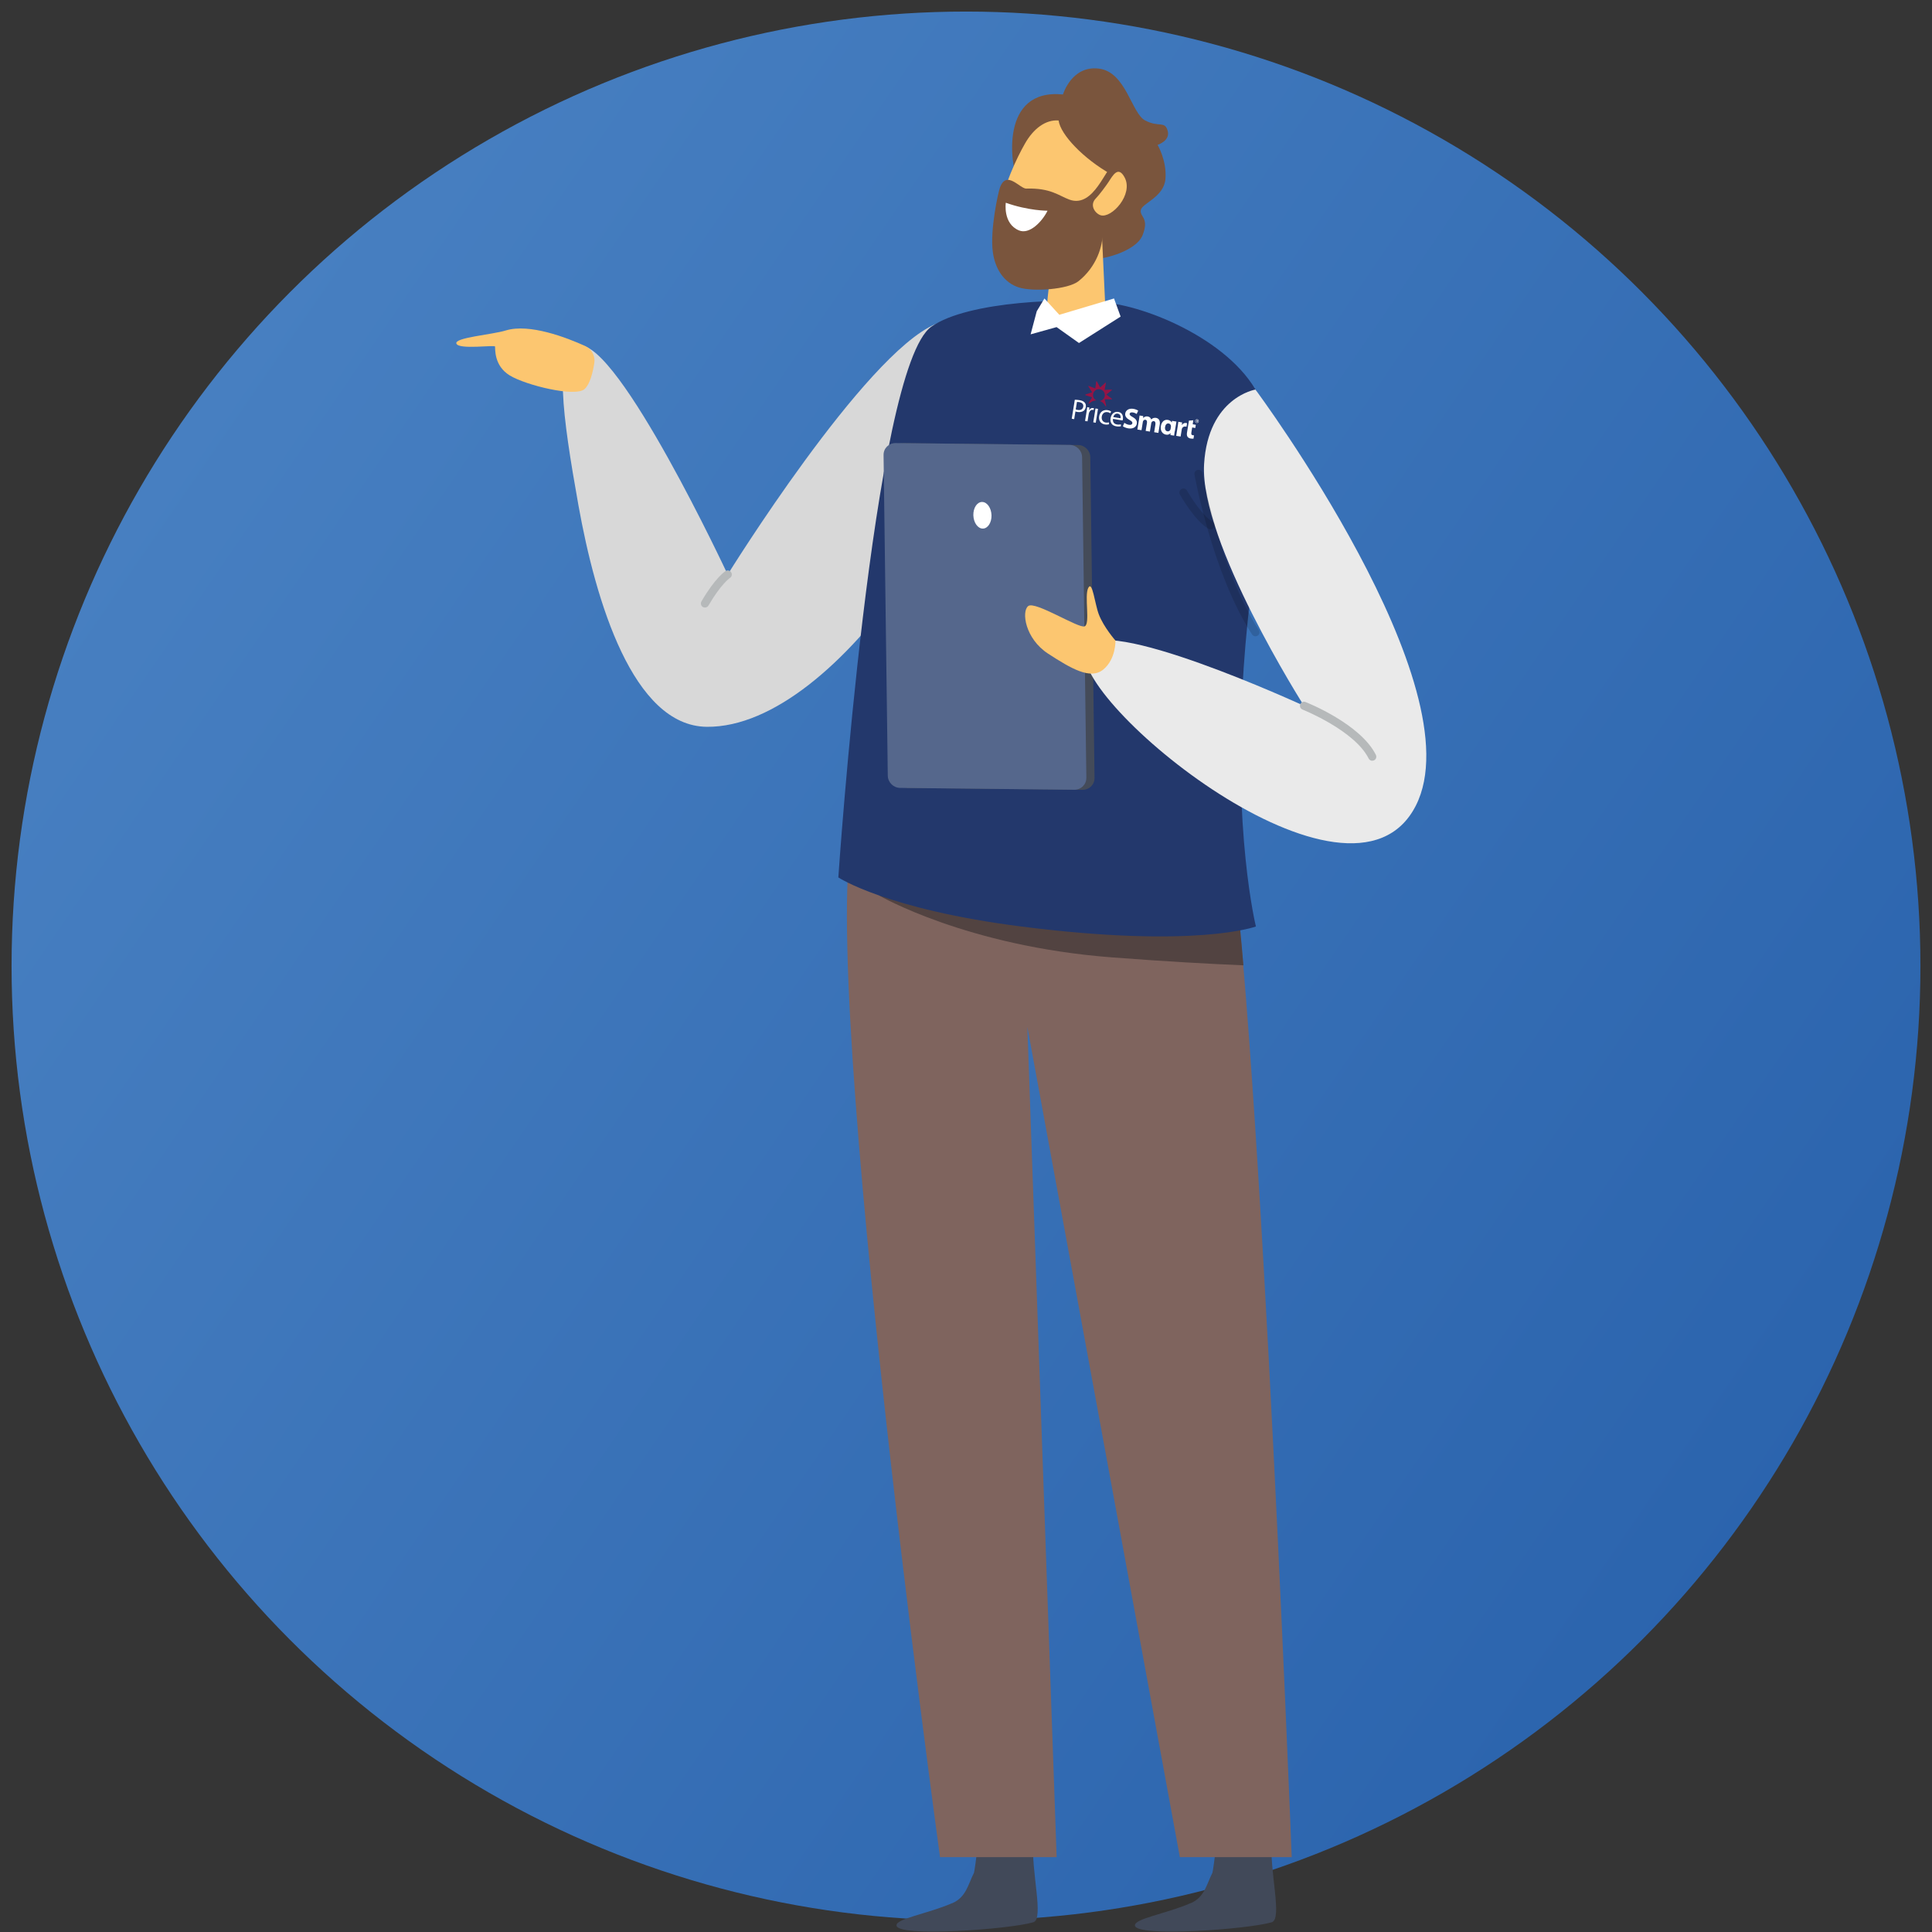 <?xml version="1.0" encoding="UTF-8" standalone="no"?>
<svg xmlns="http://www.w3.org/2000/svg" xmlns:xlink="http://www.w3.org/1999/xlink" height="334" version="1.1" viewBox="0 0 334 334" width="334">
      
  <rect x="0" y="0" width="334" height="334" fill="#333333" stroke="none"/>
      
  <title>Beneficios - Garantia de producto</title>
      
  <defs>
            
    <linearGradient id="linearGradient-1" x1="100%" x2="0%" y1="82.052%" y2="13.57%">
                  
      <stop offset="0%" stop-color="#2962AC"/>
                  
      <stop offset="100%" stop-color="#4A82C3"/>
              
    </linearGradient>
            
    <radialGradient cx="227.971%" cy="44.318%" fx="227.971%" fy="44.318%" gradientTransform="translate(2.28,0.443),scale(0.94,1),rotate(-170.76),translate(-2.28,-0.443)" id="radialGradient-2" r="50.427%">
                  
      <stop offset="0%" stop-color="#E84228"/>
                  
      <stop offset="46%" stop-color="#E64028"/>
                  
      <stop offset="63%" stop-color="#DF3D2A"/>
                  
      <stop offset="75%" stop-color="#D3362E"/>
                  
      <stop offset="85%" stop-color="#C22D34"/>
                  
      <stop offset="93%" stop-color="#AC213B"/>
                  
      <stop offset="100%" stop-color="#951444"/>
                  
      <stop offset="100%" stop-color="#951445"/>
              
    </radialGradient>
        
  </defs>
      
  <g fill="none" fill-rule="evenodd" id="Page-1" stroke="none" stroke-width="1">
            
    <g id="Characters-of-Benefits-v2" transform="translate(-2322, -418)">
                  
      <g id="Beneficios---Garantia-de-producto" transform="translate(2322, 418)">
                        
        <rect fill="#FFFFFF" height="334" id="Rectangle" opacity="0.01" width="334" x="0" y="0"/>
                        
        <circle cx="167" cy="167" fill="url(#linearGradient-1)" fill-rule="nonzero" id="Oval" r="165"/>
                        
        <path d="M164.61,329.03 C167.04,327.97 167.34,325.81 168.38,323.76 C168.45,323.62 168.85,320.68 168.85,320.44 C168.86,319.42 171.8,316.73 173.16,318.84 C175.85,323.01 178.81,316.5 178.65,318.23 C178.18,323.41 180.56,331.75 178.63,332.32 C174.52,333.53 155.35,334.93 154.99,332.91 C154.77,331.7 160.41,330.85 164.61,329.01 L164.61,329.03 Z" fill="#414959" fill-rule="nonzero" id="Path"/>
                        
        <path d="M205.83,329.03 C208.26,327.97 208.56,325.81 209.6,323.76 C209.67,323.62 210.07,320.68 210.07,320.44 C210.08,319.42 213.02,316.73 214.38,318.84 C217.07,323.01 220.03,316.5 219.87,318.23 C219.4,323.41 221.78,331.75 219.85,332.32 C215.74,333.53 196.57,334.93 196.21,332.91 C195.99,331.7 201.63,330.85 205.83,329.01 L205.83,329.03 Z" fill="#414959" fill-rule="nonzero" id="Path"/>
                        
        <path d="M211.17,139.05 C206.33,128.35 169.49,114.47 159.78,112.18 C159.07,122.95 154.1,129.67 148.22,141.29 C140,157.54 162.51,321.06 162.51,321.06 L182.67,321.06 L177.61,177.54 L203.97,321.06 L223.31,321.06 C223.31,321.06 216.73,151.32 211.17,139.05 L211.17,139.05 Z" fill="#7F645E" fill-rule="nonzero" id="Path"/>
                        
        <path d="M171.64,61.15 C173.12,80.37 145.23,125.87 122.19,125.65 C109.43,125.52 102.98,103.98 100,87.36 C97.2,71.7 95.65,60.2 100.08,59.71 C106.96,58.96 125.8,99.32 125.8,99.32 C125.8,99.32 149.39,61.26 161.72,56.03 C172.36,51.51 171.33,57.26 171.63,61.16 L171.64,61.15 Z" fill="#D8D8D8" fill-rule="nonzero" id="Path"/>
                        
        <path d="M213.65,153.41 L152.03,154.84 C152.03,154.84 167.06,163.57 192.11,165.5 C201.77,166.24 209.32,166.65 214.96,166.88 C214.53,161.85 214.09,157.32 213.65,153.42 L213.65,153.41 Z" fill="#524341" fill-rule="nonzero" id="Path"/>
                        
        <path d="M214.98,115.74 C216.61,92.12 220.88,79.07 218.63,71 C215.74,60.66 200.62,53.62 191.96,52.41 C184.84,51.42 167.36,52.02 161.03,56.46 C150.87,63.57 144.93,151.69 144.93,151.69 C144.93,151.69 153.27,157.21 176.54,160.17 C206.85,164.03 217.12,160.17 217.12,160.17 C217.12,160.17 213.05,143.75 214.99,115.73 L214.98,115.74 Z" fill="#23386C" fill-rule="nonzero" id="Path"/>
                        
        <path d="M205.55,72.7 L205.46,73.22 L205.46,73.22 C205.46,73.22 205.37,73.77 205.37,73.77 L205.37,73.77 C205.37,73.77 205.21,74.76 205.21,74.76 C205.15,75.1 205.19,75.34 205.3,75.51 C205.4,75.65 205.59,75.77 205.83,75.81 C206.04,75.84 206.22,75.85 206.33,75.83 L206.42,75.26 C206.36,75.26 206.29,75.26 206.19,75.24 C205.96,75.2 205.92,75.06 205.96,74.77 L206.1,73.9 L206.64,73.99 L206.73,73.44 L206.19,73.35 L206.3,72.66 L205.54,72.71 L205.55,72.7 Z M203.35,75.35 L204.1,75.47 L204.3,74.25 C204.3,74.19 204.32,74.13 204.34,74.08 C204.43,73.86 204.65,73.7 204.92,73.74 C205,73.75 205.02,73.75 205.12,73.77 L205.22,73.17 C205.17,73.15 205.13,73.15 205.06,73.13 C204.83,73.09 204.52,73.15 204.33,73.48 L204.31,73.48 C204.31,73.48 204.36,73.03 204.36,73.03 L203.71,72.92 C203.69,73.13 203.66,73.36 203.6,73.72 L203.34,75.34 L203.35,75.35 Z M196.61,74.25 L197.34,74.37 L197.57,72.96 C197.57,72.9 197.6,72.83 197.63,72.78 C197.69,72.66 197.83,72.53 198.02,72.57 C198.26,72.61 198.33,72.83 198.28,73.14 L198.06,74.49 L198.79,74.61 L199.02,73.2 C199.02,73.14 199.05,73.06 199.08,73.01 C199.15,72.88 199.3,72.78 199.47,72.8 C199.71,72.84 199.79,73.06 199.74,73.41 L199.53,74.72 L200.26,74.84 L200.49,73.42 C200.61,72.7 200.31,72.32 199.85,72.24 C199.67,72.21 199.52,72.23 199.37,72.28 C199.25,72.33 199.12,72.41 199.01,72.52 L199.01,72.52 C198.95,72.25 198.73,72.05 198.42,72 C198.01,71.93 197.76,72.12 197.63,72.26 L197.62,72.26 C197.62,72.26 197.64,71.93 197.64,71.93 L197.01,71.83 C196.99,72.04 196.95,72.3 196.9,72.6 L196.63,74.24 L196.61,74.25 Z M194.11,73.69 C194.28,73.82 194.64,73.98 195.02,74.05 C195.93,74.2 196.44,73.79 196.53,73.24 C196.61,72.77 196.38,72.42 195.83,72.11 C195.43,71.88 195.26,71.75 195.29,71.54 C195.32,71.37 195.5,71.25 195.83,71.3 C196.16,71.35 196.38,71.49 196.5,71.57 L196.77,70.99 C196.59,70.87 196.32,70.75 195.95,70.68 C195.17,70.55 194.62,70.91 194.53,71.48 C194.45,71.96 194.76,72.33 195.28,72.61 C195.66,72.82 195.79,72.96 195.76,73.17 C195.73,73.38 195.52,73.5 195.17,73.44 C194.85,73.39 194.56,73.23 194.37,73.1 L194.12,73.7 L194.11,73.69 Z M192.45,72.11 C192.53,71.81 192.79,71.44 193.23,71.51 C193.72,71.59 193.77,72.04 193.72,72.31 L192.45,72.1 L192.45,72.11 Z M194.07,72.69 C194.07,72.69 194.1,72.58 194.12,72.49 C194.19,72.05 194.1,71.33 193.32,71.21 C192.62,71.1 192.11,71.59 191.99,72.31 C191.87,73.03 192.23,73.58 192.97,73.7 C193.35,73.76 193.62,73.73 193.79,73.68 L193.77,73.36 C193.6,73.4 193.4,73.43 193.09,73.38 C192.66,73.31 192.32,73.01 192.41,72.42 L194.09,72.69 L194.07,72.69 Z M191.7,73.02 C191.57,73.05 191.39,73.09 191.15,73.05 C190.68,72.97 190.38,72.57 190.47,72.02 C190.55,71.52 190.91,71.17 191.46,71.25 C191.7,71.29 191.85,71.37 191.94,71.45 L192.09,71.13 C191.98,71.05 191.76,70.95 191.51,70.91 C190.73,70.78 190.14,71.23 190.02,71.97 C189.9,72.71 190.29,73.26 191.01,73.38 C191.33,73.43 191.59,73.39 191.72,73.35 L191.7,73.01 L191.7,73.02 Z M189.82,70.69 L189.39,70.62 L189,73.01 L189.43,73.08 L189.82,70.69 Z M187.58,72.77 L188.01,72.84 L188.22,71.57 C188.23,71.5 188.25,71.43 188.27,71.37 C188.38,71.05 188.61,70.81 188.91,70.86 C188.97,70.86 189.01,70.87 189.06,70.89 L189.11,70.57 C189.11,70.57 189.04,70.54 188.99,70.54 C188.7,70.49 188.45,70.62 188.29,70.92 L188.27,70.92 C188.27,70.92 188.33,70.45 188.33,70.45 L187.95,70.39 C187.93,70.61 187.89,70.86 187.85,71.14 L187.58,72.78 L187.58,72.77 Z M186.18,69.49 C186.26,69.49 186.4,69.49 186.59,69.52 C187.06,69.6 187.34,69.86 187.27,70.3 C187.2,70.74 186.84,70.96 186.32,70.87 C186.18,70.85 186.06,70.82 185.97,70.78 L186.18,69.49 L186.18,69.49 Z M185.27,72.39 L185.7,72.46 L185.92,71.13 C186.01,71.17 186.13,71.19 186.26,71.22 C186.68,71.29 187.07,71.22 187.34,71.02 C187.54,70.87 187.66,70.65 187.71,70.35 C187.76,70.05 187.69,69.79 187.53,69.61 C187.36,69.4 187.07,69.25 186.64,69.18 C186.29,69.12 186.02,69.11 185.81,69.11 L185.28,72.39 L185.27,72.39 Z" fill="#FFFFFF" fill-rule="nonzero" id="Shape"/>
                        
        <path d="M203.08,74.58 C203.04,74.85 203,75.15 202.98,75.31 L202.34,75.21 L202.37,74.87 L202.37,74.87 C202.15,75.13 201.86,75.19 201.58,75.14 C201.02,75.05 200.54,74.52 200.69,73.65 C200.81,72.9 201.31,72.49 201.89,72.59 C202.23,72.64 202.46,72.82 202.57,73.05 L202.57,73.05 C202.57,73.05 202.62,72.76 202.62,72.76 L203.38,72.88 L203.1,74.59 L203.08,74.58 Z M202.43,73.79 C202.43,73.79 202.44,73.69 202.43,73.65 C202.42,73.42 202.25,73.24 202.05,73.21 C201.7,73.15 201.48,73.42 201.42,73.8 C201.35,74.24 201.51,74.52 201.83,74.57 C202.05,74.61 202.25,74.47 202.33,74.28 C202.35,74.24 202.36,74.2 202.37,74.15 L202.43,73.79 Z" fill="#FFFFFF" fill-rule="nonzero" id="Shape"/>
                        
        <path d="M190.21,66.97 L191.06,66.19 C191.06,66.19 191.13,66.14 191.15,66.14 C191.18,66.14 191.19,66.19 191.18,66.26 L190.96,67.4 L192.12,67.35 C192.24,67.35 192.27,67.4 192.17,67.48 L191.27,68.21 L192.19,68.91 C192.29,68.99 192.27,69.05 192.14,69.04 L190.98,69.02 L191.23,70.15 C191.27,70.34 191.11,70.25 191.06,70.15 C190.88,69.76 190.53,69.45 190.13,69.31 C190.56,69.25 190.91,68.91 190.99,68.46 C191.08,67.9 190.7,67.38 190.14,67.29 L190.14,67.29 C189.58,67.2 189.06,67.58 188.97,68.14 C188.9,68.59 189.13,69.02 189.52,69.22 C189.09,69.23 188.67,69.41 188.37,69.72 C188.29,69.8 188.1,69.84 188.2,69.67 L188.8,68.68 L187.7,68.33 C187.58,68.29 187.58,68.23 187.7,68.19 L188.8,67.82 L188.18,66.84 C188.11,66.73 188.15,66.69 188.27,66.73 L189.35,67.15 L189.5,66 C189.5,65.93 189.53,65.89 189.57,65.9 C189.59,65.9 189.62,65.93 189.64,65.97 L190.2,66.98 L190.2,66.98 L190.21,66.97 Z" fill="url(#radialGradient-2)" fill-rule="nonzero" id="Path"/>
                        
        <path d="M206.87,73.12 C206.7,73.09 206.58,72.93 206.61,72.75 C206.64,72.57 206.8,72.46 206.98,72.49 C207.16,72.52 207.27,72.68 207.24,72.86 C207.21,73.04 207.05,73.15 206.87,73.12 Z M206.96,72.55 C206.82,72.53 206.69,72.62 206.67,72.77 C206.65,72.92 206.74,73.04 206.88,73.07 C207.02,73.1 207.15,73 207.17,72.85 C207.19,72.7 207.1,72.58 206.96,72.55 Z M206.96,72.99 L206.91,72.84 L206.87,72.84 C206.87,72.84 206.85,72.97 206.85,72.97 L206.79,72.97 C206.79,72.97 206.85,72.62 206.85,72.62 L206.98,72.64 C207.04,72.65 207.08,72.71 207.07,72.76 C207.07,72.81 207.03,72.83 206.99,72.84 L207.04,73 L206.97,73 L206.96,72.99 Z M206.96,72.69 L206.9,72.69 C206.9,72.69 206.88,72.78 206.88,72.78 L206.94,72.78 C206.94,72.78 207,72.78 207,72.75 C207,72.72 206.99,72.7 206.95,72.69 L206.96,72.69 Z" fill="#FFFFFF" fill-rule="nonzero" id="Shape"/>
                        
        <path d="M186.36,76.93 L156.24,76.61 C155.08,76.6 154.15,77.52 154.17,78.67 L154.9,134.11 C154.92,135.26 155.87,136.21 157.03,136.22 L187.15,136.54 C188.31,136.55 189.24,135.63 189.22,134.48 L188.49,79.04 C188.47,77.89 187.52,76.94 186.36,76.93 L186.36,76.93 Z" fill="#444B59" fill-rule="nonzero" id="Path"/>
                        
        <path d="M187.81,134.47 L187.78,132.51 L187.78,132.51 L187.07,79.06 L187.07,79.06 L187.07,79.03 C187.05,77.88 186.1,76.93 184.94,76.92 L154.82,76.6 C153.66,76.59 152.73,77.51 152.75,78.66 L152.75,78.85 C152.75,78.85 153.45,131.84 153.45,131.84 L153.45,132.14 L153.45,132.14 L153.48,134.1 C153.5,135.25 154.45,136.2 155.61,136.21 L185.73,136.53 C186.89,136.54 187.82,135.62 187.8,134.47 L187.81,134.47 Z" fill="#55678C" fill-rule="nonzero" id="Path"/>
                        
        <path d="M171.41,89.08 C171.44,90.35 170.77,91.38 169.9,91.38 C169.03,91.38 168.31,90.35 168.27,89.08 C168.24,87.81 168.91,86.78 169.78,86.78 C170.65,86.78 171.37,87.81 171.41,89.08 Z" fill="#FFFFFF" fill-rule="nonzero" id="Path"/>
                        
        <path d="M217.04,67.35 C217.04,67.35 255.23,118.76 244.76,139.29 C233.5,161.36 184.45,120.82 187.63,112.18 C190.02,105.69 225.43,122.02 225.43,122.02 C225.43,122.02 207.35,93.6 208.16,80.23 C208.86,68.69 217.03,67.35 217.03,67.35 L217.04,67.35 Z" fill="#EAEAEA" fill-rule="nonzero" id="Path"/>
                        
        <path d="M192.84,110.74 C192.84,110.74 190.81,108.44 189.96,106.21 C189.27,104.41 188.85,100.27 188.14,101.63 C187.42,102.99 188.52,107.84 187.52,108.28 C186.52,108.72 178.95,103.85 177.76,104.77 C176.56,105.69 177.21,110.41 181.19,113 C185.18,115.59 188.52,117.56 190.73,115.75 C192.94,113.94 192.84,110.73 192.84,110.73 L192.84,110.74 Z" fill="#FCC670" fill-rule="nonzero" id="Path"/>
                        
        <path d="M217.04,110 C216.81,110 216.58,109.89 216.45,109.68 C209.56,99.05 206.53,82.21 206.5,82.04 C206.43,81.66 206.69,81.29 207.07,81.23 C207.45,81.16 207.82,81.42 207.88,81.8 C207.91,81.97 210.9,98.53 217.63,108.92 C217.84,109.25 217.75,109.68 217.42,109.89 C217.3,109.97 217.17,110 217.04,110 Z" fill="#010101" fill-rule="nonzero" id="Path" opacity="0.14"/>
                        
        <path d="M209.3,91.53 C209.18,91.53 209.07,91.5 208.96,91.44 C206.6,90.12 204.09,85.69 203.98,85.5 C203.79,85.16 203.91,84.73 204.25,84.54 C204.59,84.35 205.02,84.47 205.21,84.81 C205.88,86 207.98,89.28 209.65,90.21 C209.99,90.4 210.11,90.83 209.92,91.17 C209.79,91.4 209.55,91.53 209.31,91.53 L209.3,91.53 Z" fill="#010101" fill-rule="nonzero" id="Path" opacity="0.14"/>
                        
        <path d="M121.87,105.03 C121.75,105.03 121.63,105 121.52,104.94 C121.18,104.75 121.07,104.32 121.26,103.98 C123.66,99.85 125.37,98.76 125.44,98.72 C125.77,98.52 126.2,98.62 126.41,98.95 C126.61,99.28 126.51,99.71 126.19,99.91 C126.15,99.94 124.65,100.96 122.48,104.68 C122.35,104.9 122.11,105.03 121.87,105.03 L121.87,105.03 Z" fill="#B6B9BA" fill-rule="nonzero" id="Path"/>
                        
        <path d="M237.24,131.52 C236.98,131.52 236.73,131.38 236.61,131.13 C234.18,126.28 225.27,122.7 225.18,122.67 C224.82,122.53 224.64,122.12 224.78,121.76 C224.92,121.4 225.33,121.22 225.69,121.36 C226.08,121.51 235.2,125.17 237.86,130.5 C238.03,130.85 237.89,131.27 237.55,131.44 C237.45,131.49 237.34,131.51 237.24,131.51 L237.24,131.52 Z" fill="#B6B9BA" fill-rule="nonzero" id="Path"/>
                        
        <path d="M183.77,16.32 C183.77,16.32 185.26,11.28 189.97,11.86 C194.69,12.44 195.59,19.59 197.98,20.83 C200.37,22.07 201.34,20.84 201.86,22.59 C202.38,24.33 200.12,25.05 200.12,25.05 C200.12,25.05 201.74,27.76 201.48,30.93 C201.22,34.1 197.41,35.13 197.22,36.33 C197.03,37.52 198.71,37.65 197.54,40.63 C196.38,43.6 189.98,45.15 187.78,44.83 C185.58,44.51 177.05,33.65 175.89,31.13 C174.73,28.61 172.79,15.24 183.77,16.33 L183.77,16.32 Z" fill="#7A553D" fill-rule="nonzero" id="Path"/>
                        
        <path d="M190.24,35.09 L191.09,53.22 C190.71,54.94 183.31,56.99 181.09,54.19 C180.44,53.37 183.16,37.63 183.16,37.63 L190.24,35.09 L190.24,35.09 Z" fill="#FCC670" fill-rule="nonzero" id="Path"/>
                        
        <path d="M192.13,30.16 L188.46,38.04 C188.76,41.93 188.8,46.37 184.92,46.77 C181.82,47.09 179.9,46.79 176.17,45.71 C173.07,44.82 171.93,41.52 172.6,37.37 C173.47,31.99 175.8,27.28 177.19,24.83 C178.67,22.22 180.77,20.65 183.01,20.83 C183.32,23.25 187.31,27.46 192.12,30.15 L192.13,30.16 Z" fill="#FCC670" fill-rule="nonzero" id="Path"/>
                        
        <path d="M177.45,32.61 C176.3,32.64 174,29.29 172.86,32.45 C172.55,33.31 171.14,39.76 171.63,43.5 C172.02,46.56 173.63,48.9 176.13,49.69 C178.64,50.48 184.65,50.04 186.45,48.61 C189.53,46.16 190.7,42.56 190.61,40.11 C190.52,37.66 190.48,36.74 190.41,35.8 C190.34,34.86 195.17,29.38 192.39,28.78 C191.27,28.54 189.18,36.09 184.88,34.51 C183,33.82 181.67,32.49 177.47,32.6 L177.45,32.61 Z" fill="#7A553D" fill-rule="nonzero" id="Path"/>
                        
        <path d="M181.09,36.43 C181.09,36.43 177.81,36.45 173.88,35.05 C173.88,35.05 173.35,38.66 176.15,39.83 C177.98,40.59 180.15,38.33 181.09,36.44 L181.09,36.43 Z" fill="#FFFFFF" fill-rule="nonzero" id="Path"/>
                        
        <path d="M189.49,34.25 C189.98,33.77 191.3,32 191.67,31.42 C192.39,30.31 193.31,28.62 194.41,30.65 C196.01,33.6 192.16,37.8 190.27,37.21 C189.35,36.92 188.25,35.46 189.49,34.25 L189.49,34.25 Z" fill="#FCC670" fill-rule="nonzero" id="Path"/>
                        
        <path d="M102.74,62.78 C102.94,61.54 102.29,60.33 101.15,59.81 C98,58.38 91.53,55.87 87.44,57.13 C85.03,57.87 78.43,58.36 78.91,59.42 C79.38,60.48 85.53,59.59 85.58,59.91 C85.64,60.23 85.34,63.21 88.13,64.91 C90.93,66.61 99.45,68.7 101.06,67.26 C101.99,66.43 102.49,64.37 102.74,62.77 L102.74,62.78 Z" fill="#FCC670" fill-rule="nonzero" id="Path"/>
                        
        <polygon fill="#FFFFFF" fill-rule="nonzero" id="Path" points="183.13 54.42 192.59 51.6 193.73 54.73 186.53 59.3 182.66 56.55 178.17 57.8 179.23 53.81 180.56 51.6"/>
                    
      </g>
              
    </g>
        
  </g>
  
</svg>
